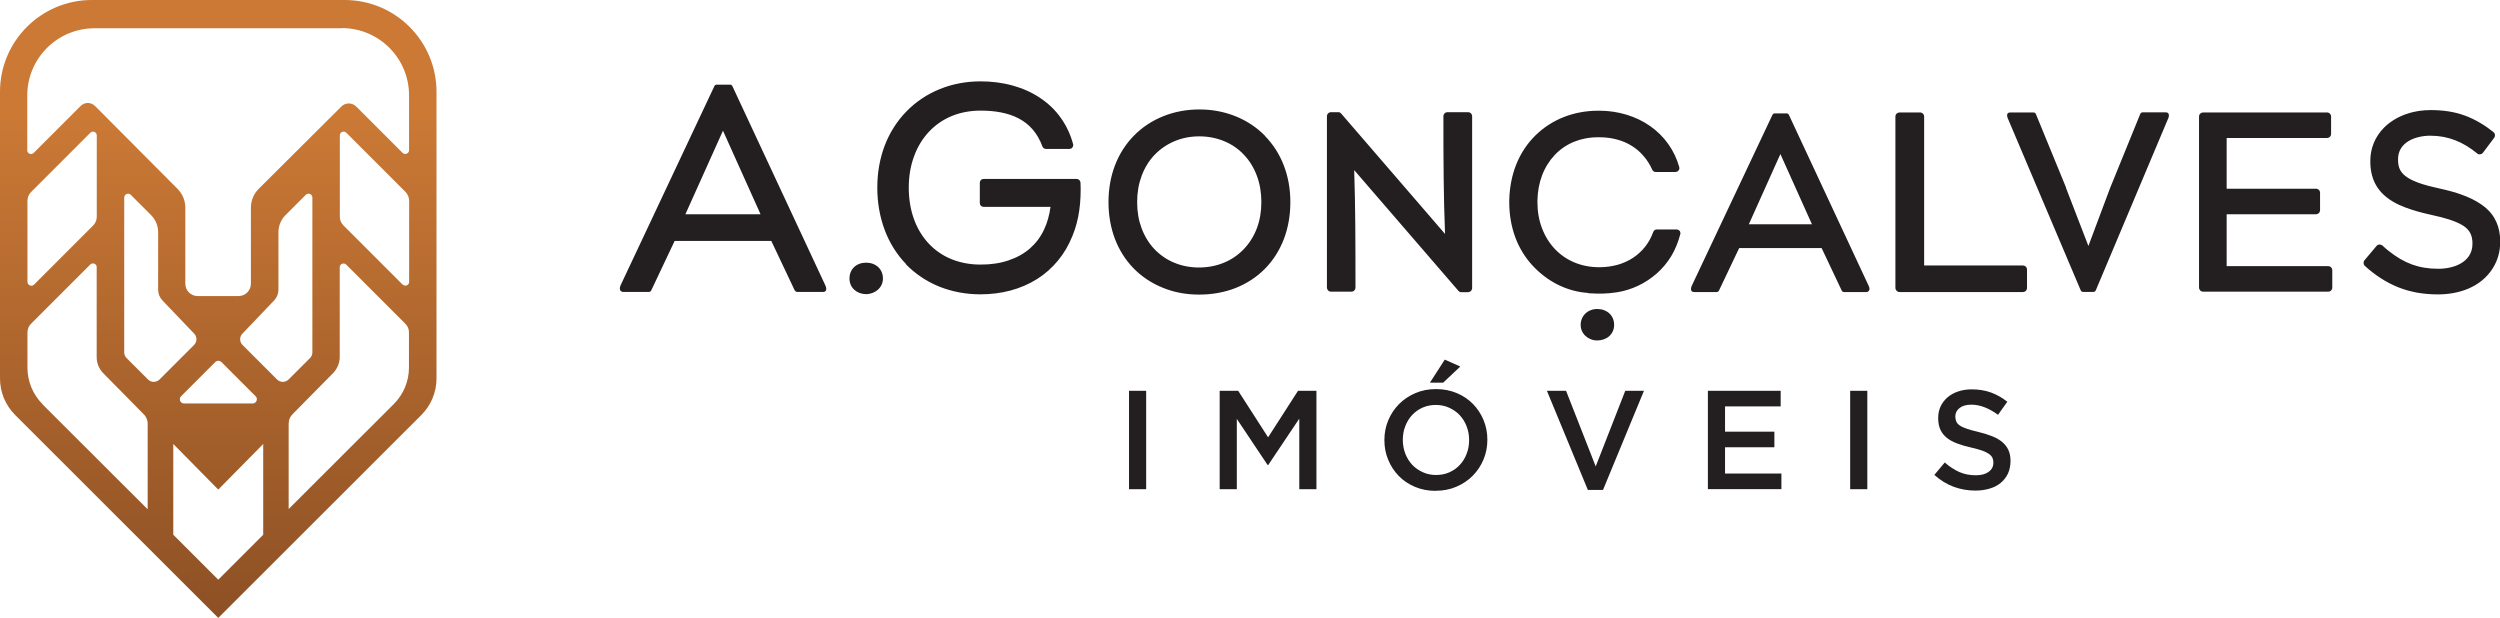 <?xml version="1.0" encoding="UTF-8"?>
<svg id="Layer_2" data-name="Layer 2" xmlns="http://www.w3.org/2000/svg" xmlns:xlink="http://www.w3.org/1999/xlink" viewBox="0 0 274.11 67.75">
  <defs>
    <style>
      .cls-1 {
        fill: url(#Gradiente_sem_nome_2);
      }

      .cls-2 {
        fill: none;
      }

      .cls-3 {
        fill: #231f20;
        fill-rule: evenodd;
      }

      .cls-4 {
        clip-path: url(#clippath);
      }
    </style>
    <clipPath id="clippath">
      <path class="cls-2" d="M28.86,48.68v9.95l-4.93,4.93-4.93-4.93v-9.95l4.93,5,4.93-5ZM19.85,43.45l3.76-3.76c.09-.09.21-.13.33-.13s.24.05.33.13l3.76,3.76c.29.29.08.79-.33.79h-7.52c-.41,0-.62-.5-.33-.79M31.66,46.38c0-.34.13-.66.4-.95l4.45-4.51c.47-.48.74-1.12.74-1.79v-9.84c0-.34.41-.54.71-.28l6.47,6.47c.26.27.4.57.41.91v3.91c0,1.5-.6,2.94-1.66,4l-11.53,11.51v-9.45ZM4.67,44.32c-1.06-1.06-1.66-2.5-1.66-4v-3.89c.02-.39.15-.71.41-.95l6.49-6.49c.25-.24.7-.05.69.28v9.88c0,.67.26,1.31.74,1.79l4.42,4.48c.26.25.39.57.43.94v9.48l-11.53-11.51ZM16.23,41.61l-2.35-2.35c-.17-.17-.26-.39-.26-.63v-16.97c0-.37.45-.56.72-.3l2.22,2.22c.5.5.78,1.18.78,1.88v6.31c0,.44.17.86.47,1.17l3.48,3.64c.34.35.33.9-.01,1.24l-3.79,3.79c-.17.17-.4.26-.63.26h0c-.23,0-.45-.09-.63-.26M30.38,41.61l-3.79-3.79c-.34-.34-.35-.9-.01-1.24l3.48-3.64c.3-.32.47-.73.47-1.17v-6.31c0-.71.28-1.38.78-1.88l2.22-2.22c.26-.26.72-.08.72.3v16.97c0,.24-.09.46-.26.63l-2.35,2.35c-.17.17-.4.26-.63.26h0c-.23,0-.45-.09-.63-.26M44.14,31.2l-6.5-6.5c-.26-.29-.39-.59-.38-.99v-8.87c0-.34.41-.56.71-.29l6.53,6.53c.24.27.34.58.36.9v8.92c0,.25-.19.42-.41.42-.1,0-.2-.04-.3-.12M3.01,30.92v-8.91c0-.35.15-.71.39-.95l6.51-6.51c.32-.28.7-.02.7.29v8.92c0,.37-.14.69-.39.96l-6.5,6.5c-.09.08-.18.11-.28.11h0c-.22,0-.42-.17-.42-.4M37.48,3.08c4.07,0,7.37,3.3,7.37,7.37v6.02c0,.34-.41.56-.71.29l-5.05-5.05c-.61-.6-1.32-.36-1.63-.06l-9.1,9.06c-.54.54-.85,1.28-.85,2.05v8.35c0,.74-.6,1.35-1.35,1.35h-4.49c-.74,0-1.35-.6-1.35-1.35v-8.35c0-.77-.31-1.5-.85-2.05l-9.03-9.07c-.48-.48-1.19-.45-1.62,0l-5.13,5.13c-.29.26-.7.05-.7-.29v-6.01c0-4.07,3.3-7.37,7.37-7.37h26.91c.06,0,.13,0,.19,0M10.07,0C4.51,0,0,4.51,0,10.07v31.43c0,1.5.6,2.94,1.66,4l22.27,22.25,22.27-22.25c1.06-1.06,1.66-2.5,1.66-4V10.07C47.86,4.51,43.35,0,37.79,0H10.07Z"/>
    </clipPath>
    <linearGradient id="Gradiente_sem_nome_2" data-name="Gradiente sem nome 2" x1="5390.85" y1="1779.56" x2="5391.12" y2="1779.56" gradientTransform="translate(-532782.44 -1614007.86) rotate(90) scale(299.4 -299.4)" gradientUnits="userSpaceOnUse">
      <stop offset="0" stop-color="#cb7935"/>
      <stop offset="1" stop-color="#703d1d"/>
    </linearGradient>
  </defs>
  <g id="Camada_1" data-name="Camada 1">
    <g>
      <g>
        <path class="cls-3" d="M226.52,20.59l2.46,6.38,2.39-6.38,3.29-8.08c.04-.11.14-.19.26-.19h2.53c.31,0,.38.18.35.43-.01.1-.05.2-.09.28l-7.91,18.78c-.04.11-.14.2-.27.2h-1.13c-.11,0-.21-.07-.26-.17l-7.97-18.8c-.05-.12-.09-.22-.1-.3v-.02c-.02-.25.07-.39.36-.39h2.53c.11,0,.21.07.26.17l3.32,8.09ZM174.15,32.12c-1.18-.07-2.29-.39-3.31-.89-1.07-.53-2.03-1.27-2.84-2.15-.8-.88-1.45-1.93-1.88-3.12-.41-1.14-.64-2.41-.64-3.79v-.19c.03-1.45.3-2.78.77-3.96.5-1.24,1.22-2.31,2.12-3.19.88-.86,1.93-1.54,3.1-2,1.15-.45,2.42-.69,3.75-.69h.17c1,0,2.01.15,2.96.44.93.28,1.81.7,2.6,1.26.75.53,1.42,1.18,1.97,1.96.52.73.93,1.57,1.2,2.52.03.11.02.22-.04.32-.05.09-.14.17-.25.2h-.06s-.06.02-.06.02h-2.17c-.09,0-.17-.03-.23-.07-.07-.04-.12-.11-.15-.18-.26-.57-.58-1.08-.96-1.51-.38-.45-.82-.82-1.31-1.12-.5-.31-1.05-.54-1.63-.69-.59-.16-1.23-.24-1.89-.24h-.16c-.97,0-1.86.18-2.64.5-.82.34-1.53.83-2.12,1.46-.58.62-1.05,1.37-1.37,2.22-.32.84-.49,1.77-.51,2.77v.18c0,1.02.17,1.98.5,2.84.33.87.81,1.65,1.43,2.3.6.63,1.33,1.13,2.16,1.47.8.33,1.7.51,2.69.51.7,0,1.36-.09,1.99-.26.62-.17,1.19-.43,1.71-.77.5-.33.95-.74,1.33-1.22.37-.47.67-1.01.89-1.62.03-.08.09-.15.15-.2.07-.05.15-.07.24-.07h2.17c.12,0,.22.05.3.12.08.08.12.18.12.3,0,.05,0,.07-.02.11-.23.88-.56,1.68-.98,2.38-.45.74-.99,1.38-1.6,1.92-.62.54-1.31,1-2.06,1.35-.73.34-1.51.59-2.32.71-.56.08-1.02.13-1.51.14-.49.01-.99,0-1.63-.04M99.36,28.97c-1.01-1.04-1.82-2.31-2.36-3.76-.52-1.39-.81-2.95-.81-4.64s.29-3.22.81-4.6c.55-1.44,1.36-2.7,2.37-3.74,1.03-1.06,2.28-1.9,3.67-2.46,1.37-.56,2.89-.85,4.49-.85,1.2,0,2.4.15,3.54.47,1.08.3,2.11.76,3.02,1.38.86.58,1.62,1.3,2.23,2.17.58.81,1.04,1.76,1.33,2.83,0,.02.01.04.02.06,0,.03,0,.05,0,.08,0,.11-.05.22-.12.3-.08.08-.18.12-.3.12h-2.57c-.09,0-.17-.03-.24-.08-.07-.05-.12-.12-.15-.2-.27-.74-.63-1.35-1.07-1.86-.43-.5-.95-.9-1.52-1.2-.58-.31-1.23-.52-1.93-.66-.7-.14-1.46-.2-2.26-.2-1.16,0-2.22.21-3.15.59-.97.4-1.82.99-2.51,1.73-.71.76-1.27,1.68-1.64,2.72-.38,1.03-.57,2.18-.57,3.4s.19,2.4.56,3.43c.37,1.04.92,1.95,1.63,2.71.69.73,1.53,1.32,2.5,1.71.94.38,2.01.59,3.18.59s2.15-.15,3.07-.46c.9-.3,1.7-.74,2.37-1.33.63-.56,1.15-1.24,1.53-2.06.34-.73.58-1.55.7-2.48h-7.33c-.12,0-.22-.05-.3-.12-.08-.08-.12-.18-.12-.3v-2.22c0-.12.05-.22.12-.3.08-.08.18-.12.3-.12h10.2c.11,0,.21.05.29.12.07.07.12.17.13.28.02.51.03,1.02,0,1.52-.02.51-.06,1-.13,1.49-.07.49-.16.98-.29,1.45-.12.48-.28.94-.47,1.4h0c-.41,1.02-.94,1.92-1.59,2.7-.66.8-1.43,1.48-2.29,2.02-.88.55-1.85.97-2.89,1.25-1.04.28-2.16.42-3.33.42-1.61,0-3.13-.3-4.51-.85-1.39-.57-2.63-1.4-3.66-2.46M175.13,37.33c-.98,0-1.82-.72-1.82-1.71s.78-1.74,1.82-1.74,1.85.68,1.85,1.74-.86,1.71-1.85,1.71M94.96,32.25c.98,0,1.85-.71,1.85-1.71,0-1.06-.8-1.74-1.85-1.74s-1.82.7-1.82,1.74.84,1.71,1.82,1.71M126.59,16.98c-.61.64-1.09,1.42-1.42,2.31-.32.86-.49,1.82-.49,2.88s.17,2.01.49,2.86c.33.88.81,1.66,1.41,2.29.61.64,1.35,1.15,2.18,1.49.82.34,1.73.52,2.7.52s1.9-.18,2.72-.52c.84-.34,1.58-.85,2.2-1.5.61-.64,1.1-1.41,1.43-2.29.32-.85.49-1.81.49-2.86s-.17-2.02-.49-2.88c-.33-.89-.81-1.67-1.42-2.31-.61-.65-1.35-1.16-2.19-1.5-.82-.34-1.74-.52-2.71-.52s-1.88.18-2.71.53c-.83.35-1.58.86-2.2,1.51M138.69,14.9c.88.9,1.6,2,2.08,3.26.46,1.2.71,2.54.71,4.01s-.25,2.82-.71,4.04c-.48,1.25-1.18,2.35-2.08,3.26-.9.91-1.98,1.62-3.22,2.11-1.2.47-2.54.72-3.99.72s-2.75-.25-3.96-.74c-1.22-.49-2.31-1.2-3.22-2.13-.88-.9-1.58-1.99-2.06-3.25-.45-1.2-.7-2.54-.7-4.02s.25-2.83.71-4.03c.48-1.26,1.19-2.35,2.07-3.25.91-.93,2.01-1.65,3.23-2.14,1.22-.49,2.56-.74,3.97-.74s2.74.26,3.96.75c1.22.49,2.32,1.22,3.23,2.15M160.97,32.04h-.77c-.05,0-.1-.02-.15-.04h-.02s-.09-.07-.13-.12l-11.42-13.23c.07,2.03.1,4.03.12,6.04.02,2.37.02,4.58.02,6.84,0,.12-.05.24-.13.32h0c-.08.08-.19.13-.32.13h-2.23c-.13,0-.24-.05-.32-.13l-.02-.03c-.07-.08-.11-.18-.11-.29V12.75c0-.12.05-.24.13-.32.08-.08.2-.13.32-.13h.82c.05,0,.1.02.15.04h.02s.09.07.13.12l11.38,13.19c-.08-2.05-.13-4.04-.15-6.04-.03-2.33-.03-4.55-.03-6.86,0-.12.05-.24.13-.32.08-.08.2-.13.32-.13h2.25c.12,0,.24.05.32.13.08.08.13.2.13.32v18.83c0,.12-.05.24-.13.32h0c-.08.08-.19.13-.32.13M208.27,12.33c-.11,0-.21.04-.29.11l-.03.02c-.08.08-.13.2-.13.32v18.78c0,.12.05.23.13.32h0c.08.09.2.14.32.14h13.53c.13,0,.24-.05.32-.13.08-.08.13-.2.13-.32v-2.01c0-.13-.05-.24-.13-.32-.08-.08-.2-.13-.32-.13h-10.83V12.78c0-.12-.05-.24-.13-.32-.08-.08-.2-.13-.32-.13h-2.25ZM241.57,12.33h13.57c.13,0,.24.05.32.13.08.08.13.2.13.32v1.9c0,.12-.05.24-.13.32-.08.08-.2.13-.32.13h-11v5.56h9.79c.12,0,.24.05.32.13.08.08.13.2.13.32v1.9c0,.12-.05.24-.13.32-.08.08-.2.13-.32.13h-9.79v5.69h11.13c.12,0,.24.05.32.13.08.08.13.2.13.32v1.9c0,.12-.05.24-.13.32-.08.08-.2.13-.32.13h-13.71c-.12,0-.24-.05-.32-.13h0c-.08-.09-.13-.2-.13-.32V12.78c0-.12.05-.24.13-.32l.03-.02c.08-.07.18-.11.29-.11M267.27,32.28c-.39,0-.77-.02-1.14-.05h0c-.36-.03-.73-.08-1.09-.14-.36-.07-.71-.15-1.05-.24-1.39-.39-2.66-1.07-3.81-1.95-.3-.23-.59-.47-.88-.74-.09-.08-.14-.19-.15-.31h0c0-.12.03-.23.11-.32l1.31-1.56c.08-.1.19-.15.31-.16h.01c.11,0,.22.03.32.11h.01c.24.23.48.44.72.62,1.69,1.33,3.26,1.93,5.42,1.93,1.71,0,3.73-.73,3.73-2.74v-.05c0-.09,0-.19-.01-.28-.09-1.09-.75-1.61-1.73-2.03-1.16-.5-2.37-.7-3.58-1-.9-.22-1.84-.51-2.68-.89h-.01c-2.1-.98-3.19-2.46-3.19-4.79v-.05c0-1.38.52-2.64,1.48-3.62.7-.71,1.59-1.22,2.53-1.54h.02c.83-.29,1.72-.41,2.59-.41,1.27,0,2.57.16,3.77.61,1.13.42,2.17,1.05,3.11,1.8.1.08.15.18.17.3h0c.01.11-.01.23-.09.33l-1.23,1.64-.02.02c-.07.09-.17.14-.28.15-.11.02-.24-.01-.33-.09l-.02-.02c-1.52-1.24-3.14-1.93-5.12-1.93-1.6,0-3.54.69-3.54,2.58v.05c0,.93.3,1.49,1.09,1.99.67.42,1.5.68,2.25.88.2.05.42.11.66.16h0c.75.18,1.48.33,2.21.55h.02c.46.15.89.3,1.28.46.41.17.78.35,1.12.55.34.2.65.41.92.63.27.23.52.48.72.75.21.27.38.57.52.88.14.31.24.64.31,1,.07.35.1.72.1,1.1v.05c0,1.04-.25,2.01-.81,2.9-.64,1.03-1.59,1.78-2.71,2.25-1.05.44-2.19.62-3.32.62M83.39,23.49l-4.12-9.16-4.12,9.16h8.23ZM87.14,31.85l-2.57-5.43h-10.6l-2.56,5.41c-.04.1-.14.18-.26.18h-2.81c-.07,0-.13-.01-.18-.04-.07-.03-.13-.09-.16-.15h0c-.03-.07-.04-.13-.04-.2,0-.11.04-.23.09-.35l10.27-21.81c.04-.1.14-.18.26-.18h1.47c.1,0,.2.06.25.16l10.19,21.84c.04.1.09.21.1.31.03.23-.05.4-.31.42h-.04s-2.83,0-2.83,0c-.1,0-.2-.06-.25-.16M198.67,24.59l-3.46-7.7-3.46,7.7h6.92ZM201.93,31.85l-2.2-4.65h-9.04l-2.21,4.65c-.04.1-.14.17-.26.17h-2.47c-.27,0-.36-.15-.34-.39,0-.09.04-.19.08-.29l8.84-18.73c.04-.1.14-.18.26-.18h1.3c.1,0,.2.06.25.16l8.74,18.73c.05.09.1.23.1.34,0,.05,0,.1-.03.15-.03.07-.08.13-.15.17-.05.03-.11.04-.17.04h-2.45c-.1,0-.2-.06-.25-.16"/>
        <path class="cls-3" d="M123.79,42.85h1.88v10.79h-1.88v-10.79ZM133.74,42.85h2.02l3.28,5.1,3.28-5.1h2.02v10.79h-1.88v-7.74l-3.41,5.09h-.06l-3.38-5.06v7.71h-1.88v-10.79ZM158.41,39.43l1.7.76-1.88,1.77h-1.45l1.63-2.53ZM157.46,52.08c.53,0,1.02-.1,1.47-.3.44-.2.82-.47,1.14-.82.32-.34.57-.75.74-1.21.18-.46.27-.96.27-1.48v-.03c0-.52-.09-1.02-.27-1.49-.18-.47-.43-.87-.75-1.22-.32-.34-.71-.62-1.16-.82-.45-.21-.94-.31-1.47-.31s-1.02.1-1.47.3c-.44.2-.82.47-1.14.82-.32.34-.56.75-.74,1.21-.18.46-.27.96-.27,1.48v.03c0,.52.09,1.02.27,1.49.18.47.43.87.75,1.22.32.34.71.62,1.16.82.45.21.94.31,1.47.31M157.42,53.82c-.83,0-1.59-.15-2.28-.44-.69-.29-1.28-.69-1.77-1.19-.49-.5-.88-1.09-1.16-1.77-.28-.67-.42-1.39-.42-2.15v-.03c0-.76.14-1.48.42-2.15.28-.67.67-1.26,1.17-1.77.5-.51,1.1-.91,1.79-1.21s1.45-.45,2.28-.45,1.59.15,2.28.44c.69.29,1.28.69,1.77,1.19.49.5.88,1.09,1.16,1.76.28.67.42,1.39.42,2.15v.03c0,.76-.14,1.48-.42,2.15-.28.67-.67,1.26-1.17,1.77-.5.51-1.1.91-1.79,1.21-.69.3-1.45.45-2.28.45M169.61,42.85h2.1l3.25,8.29,3.24-8.29h2.05l-4.49,10.87h-1.66l-4.49-10.87ZM187.26,42.85h7.98v1.71h-6.1v2.77h5.41v1.71h-5.41v2.88h6.18v1.71h-8.06v-10.79ZM202.86,42.85h1.88v10.79h-1.88v-10.79ZM216.59,53.79c-.83,0-1.63-.14-2.39-.42-.76-.28-1.46-.72-2.11-1.3l1.14-1.36c.52.45,1.05.8,1.59,1.04.53.24,1.14.36,1.82.36.59,0,1.05-.12,1.4-.37.34-.25.52-.58.52-.99v-.03c0-.2-.03-.37-.1-.52-.07-.15-.19-.29-.37-.42-.18-.13-.43-.26-.74-.37-.32-.11-.73-.23-1.23-.34-.58-.13-1.09-.28-1.54-.45-.45-.17-.82-.37-1.13-.62-.3-.24-.54-.54-.7-.89-.16-.35-.24-.77-.24-1.26v-.03c0-.46.09-.89.27-1.27.19-.39.44-.71.76-.99.32-.27.71-.49,1.16-.64.45-.15.94-.23,1.48-.23.79,0,1.5.12,2.13.35.63.23,1.23.57,1.78,1.01l-1.02,1.43c-.49-.36-.98-.63-1.46-.82-.48-.19-.97-.29-1.46-.29-.56,0-.99.12-1.3.37-.31.25-.46.55-.46.91v.03c0,.21.04.39.11.55.07.16.2.3.39.43.19.13.46.25.79.36.34.11.76.23,1.28.35.57.14,1.07.3,1.51.48.44.17.8.39,1.09.64.29.25.51.54.66.88.15.33.22.72.22,1.16v.03c0,.5-.1.96-.28,1.36-.19.4-.45.74-.79,1.02-.33.28-.74.49-1.21.63-.47.14-.99.22-1.56.22"/>
      </g>
      <g class="cls-4">
        <rect class="cls-1" x="0" y="0" width="47.86" height="67.75"/>
      </g>
    </g>
  </g>
</svg>